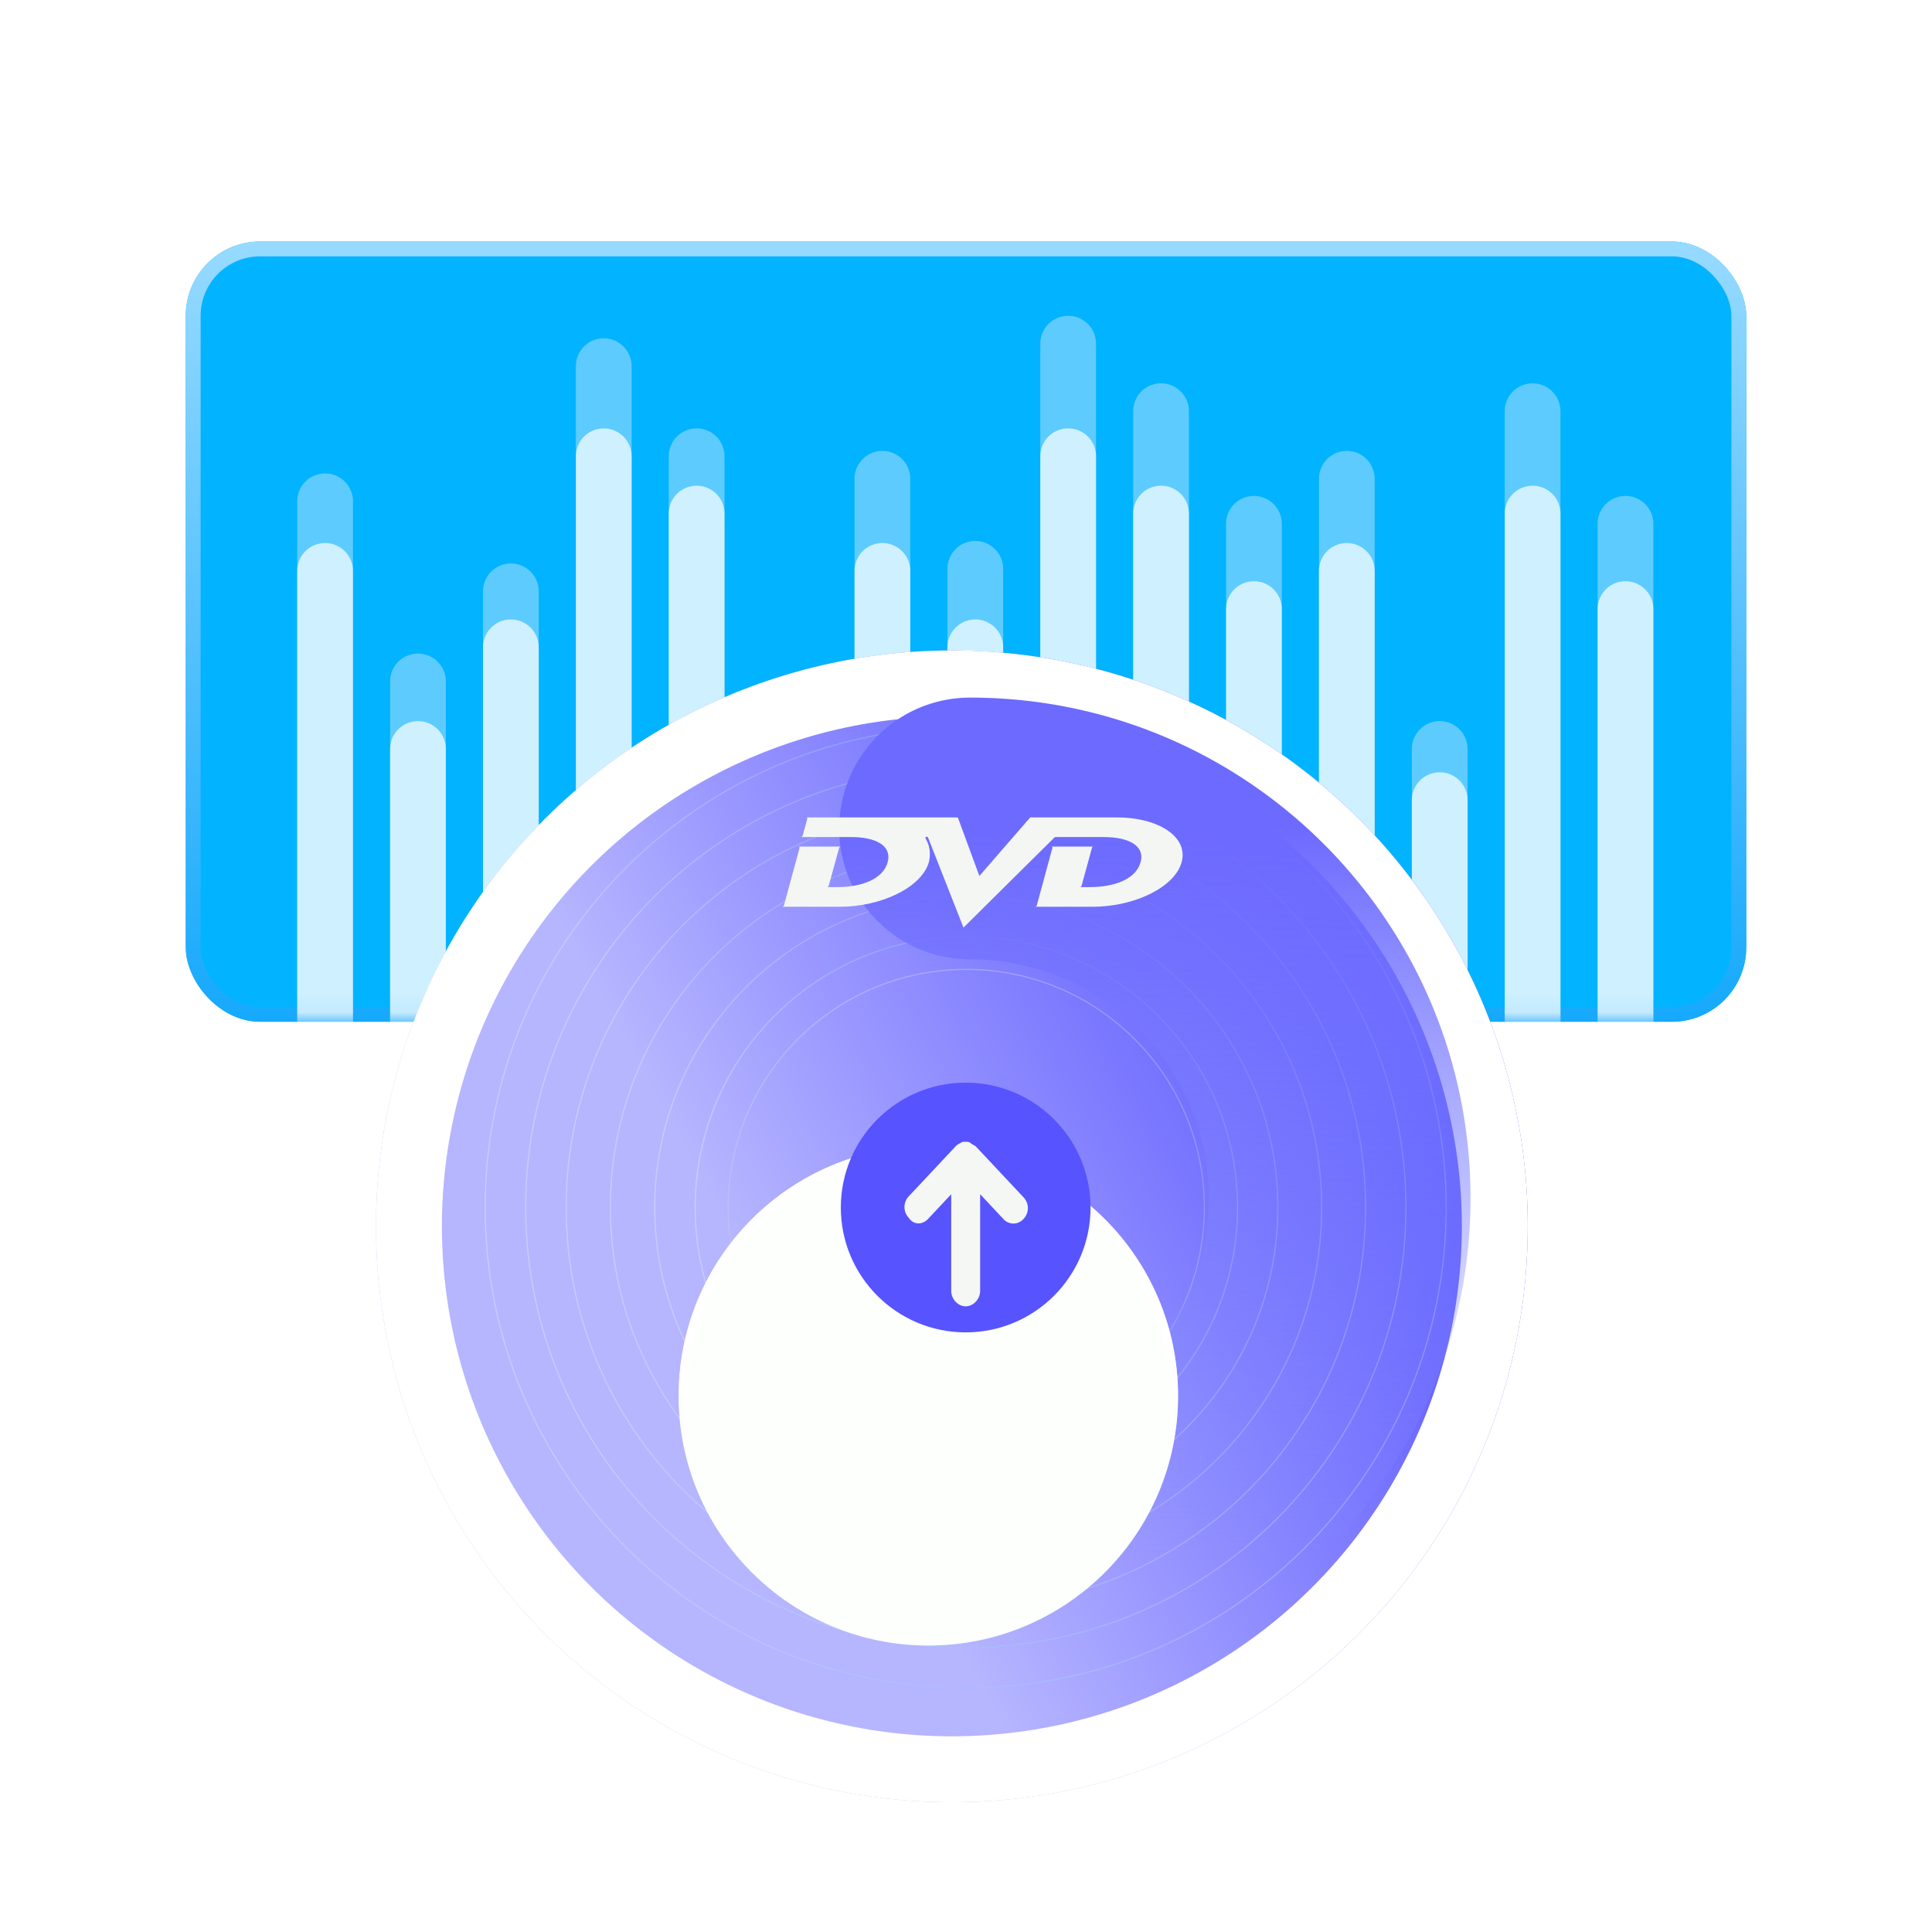 <svg width="104" height="104" fill="none" xmlns="http://www.w3.org/2000/svg"><g filter="url(#a)"><rect x="10" y="13" width="84" height="42" rx="4" fill="#02B3FF"/></g><rect x="10.4" y="13.4" width="83.2" height="41.2" rx="3.6" stroke="url(#b)" stroke-width=".8"/><mask id="d" style="mask-type:alpha" maskUnits="userSpaceOnUse" x="10" y="13" width="84" height="42"><rect x="10.4" y="13.4" width="83.2" height="41.2" rx="3.6" fill="#02B3FF" stroke="url(#c)" stroke-width=".8"/></mask><g mask="url(#d)"><path opacity=".4" fill-rule="evenodd" clip-rule="evenodd" d="M57.5 17a1.5 1.5 0 0 0-1.5 1.5v37a1.5 1.5 0 0 0 3 0v-37a1.5 1.5 0 0 0-1.5-1.5ZM31 19.712a1.5 1.5 0 0 1 3 0V55.5a1.5 1.5 0 0 1-3 0V19.712Zm6.5 3.349a1.5 1.5 0 0 0-1.5 1.5V55.5a1.5 1.5 0 0 0 3 0V24.56a1.5 1.5 0 0 0-1.5-1.5Zm8.5 2.712a1.5 1.5 0 1 1 3 0V55.5a1.5 1.5 0 0 1-3 0V25.773ZM41 41.53a1.5 1.5 0 0 1 3 0V55.5a1.5 1.5 0 0 1-3 0V41.53ZM27.5 30.333a1.5 1.5 0 0 0-1.5 1.5V55.5a1.5 1.5 0 0 0 3 0V31.833a1.5 1.5 0 0 0-1.5-1.5ZM21 36.682a1.5 1.5 0 0 1 3 0V55.5a1.5 1.5 0 0 1-3 0V36.682Zm-3.5-11.197a1.5 1.5 0 0 0-1.5 1.5V55.5a1.5 1.5 0 0 0 3 0V26.985a1.5 1.5 0 0 0-1.5-1.5ZM51 30.62a1.5 1.5 0 0 1 3 0V55.5a1.5 1.5 0 0 1-3 0V30.62Zm10-8.485a1.5 1.5 0 0 1 3 0V55.5a1.5 1.5 0 0 1-3 0V22.136Zm21.5-1.5a1.5 1.5 0 0 0-1.5 1.5V55.5a1.5 1.5 0 0 0 3 0V22.136a1.5 1.5 0 0 0-1.5-1.5ZM66 28.196a1.5 1.5 0 0 1 3 0V55.5a1.5 1.5 0 0 1-3 0V28.197Zm21.5-1.5a1.5 1.5 0 0 0-1.5 1.5V55.5a1.5 1.5 0 0 0 3 0V28.197a1.5 1.5 0 0 0-1.5-1.5ZM71 25.774a1.5 1.5 0 1 1 3 0V55.5a1.5 1.5 0 0 1-3 0V25.773Zm6.5 13.045a1.5 1.5 0 0 0-1.5 1.5V55.5a1.5 1.5 0 0 0 3 0V40.318a1.5 1.5 0 0 0-1.5-1.5Z" fill="#E9F0FE"/><path opacity=".7" fill-rule="evenodd" clip-rule="evenodd" d="M57.5 23.06a1.5 1.5 0 0 0-1.5 1.5V55.5a1.5 1.5 0 0 0 3 0V24.56a1.5 1.5 0 0 0-1.5-1.5ZM16 30.732a1.5 1.5 0 0 1 3 0V55.5a1.5 1.5 0 1 1-3 0V30.73Zm30 0a1.5 1.5 0 0 1 3 0V55.5a1.5 1.5 0 1 1-3 0V30.73Zm-5 13.37a1.5 1.5 0 1 1 3 0V55.5a1.5 1.5 0 0 1-3 0V44.102Zm-18.5-5.283a1.5 1.5 0 0 0-1.5 1.5V55.5a1.5 1.5 0 0 0 3 0V40.318a1.5 1.5 0 0 0-1.5-1.5Zm30-5.473a1.5 1.5 0 0 0-1.5 1.5V55.5a1.5 1.5 0 0 0 3 0V34.845a1.5 1.5 0 0 0-1.5-1.5Zm-26.5 1.5a1.5 1.5 0 0 1 3 0V55.5a1.5 1.5 0 0 1-3 0V34.845Zm5-10.284a1.5 1.5 0 0 1 3 0V55.5a1.5 1.5 0 0 1-3 0V24.56Zm31.5 1.585a1.5 1.5 0 0 0-1.5 1.5v27.853a1.5 1.5 0 0 0 3 0V27.646a1.5 1.5 0 0 0-1.5-1.5Zm-26.5 1.5a1.5 1.5 0 0 1 3 0v27.853a1.5 1.5 0 0 1-3 0V27.646Zm46.5-1.5a1.5 1.5 0 0 0-1.5 1.5v27.853a1.5 1.5 0 0 0 3 0V27.646a1.5 1.5 0 0 0-1.5-1.5ZM66 32.788a1.5 1.5 0 1 1 3 0V55.5a1.5 1.5 0 1 1-3 0V32.788Zm21.5-1.5a1.5 1.5 0 0 0-1.5 1.5V55.5a1.5 1.5 0 1 0 3 0V32.788a1.5 1.5 0 0 0-1.5-1.5ZM71 30.732a1.5 1.5 0 0 1 3 0V55.5a1.5 1.5 0 1 1-3 0V30.73Zm6.5 10.842a1.5 1.5 0 0 0-1.5 1.5V55.5a1.5 1.5 0 0 0 3 0V43.073a1.5 1.5 0 0 0-1.5-1.5Z" fill="#fff"/><g filter="url(#e)"><circle cx="52" cy="44" r="9" fill="#FCFFFC"/></g><circle cx="52" cy="44" r="8.6" stroke="url(#f)" stroke-width=".8"/><path d="m54.268 38.03-3.33 1.06c-.406.122-.73.56-.73.977v3.649s-.24-.17-.778-.09c-.791.118-1.43.746-1.43 1.406 0 .66.639 1.065 1.43.948.79-.118 1.367-.725 1.367-1.385V41.07c0-.291.339-.417.339-.417l2.945-.96s.327-.113.327.199V42.8s-.3-.178-.838-.113c-.79.101-1.43.717-1.43 1.377s.64 1.077 1.43.98c.791-.101 1.43-.717 1.43-1.377v-5.099c-.004-.413-.331-.656-.732-.538Z" fill="#02B3FF"/></g><g filter="url(#g)"><circle cx="52" cy="65" r="31" fill="url(#h)"/><circle cx="52" cy="65" r="29.226" stroke="#fff" stroke-width="3.548"/></g><path opacity=".3" fill-rule="evenodd" clip-rule="evenodd" d="M51.983 90.832c14.267 0 25.833-11.565 25.833-25.832 0-14.268-11.566-25.834-25.833-25.834C37.716 39.166 26.15 50.732 26.15 65c0 14.267 11.566 25.832 25.833 25.832Zm0 .065c14.303 0 25.897-11.595 25.897-25.898 0-14.302-11.594-25.897-25.897-25.897-14.302 0-25.897 11.595-25.897 25.898 0 14.302 11.595 25.897 25.897 25.897Z" fill="url(#i)"/><path opacity=".3" fill-rule="evenodd" clip-rule="evenodd" d="M51.988 88.658c13.066 0 23.659-10.592 23.659-23.659 0-13.066-10.593-23.658-23.659-23.658-13.066 0-23.658 10.592-23.658 23.658 0 13.067 10.592 23.659 23.658 23.659Zm0 .064c13.102 0 23.723-10.62 23.723-23.722 0-13.102-10.621-23.723-23.723-23.723-13.101 0-23.722 10.62-23.722 23.722 0 13.102 10.62 23.723 23.722 23.723Z" fill="url(#j)"/><path opacity=".3" fill-rule="evenodd" clip-rule="evenodd" d="M51.993 86.484c11.865 0 21.484-9.62 21.484-21.484 0-11.866-9.619-21.484-21.484-21.484-11.865 0-21.484 9.618-21.484 21.484 0 11.865 9.619 21.484 21.484 21.484Zm0 .064c11.9 0 21.548-9.648 21.548-21.548 0-11.901-9.647-21.548-21.548-21.548-11.9 0-21.548 9.647-21.548 21.548 0 11.9 9.648 21.548 21.548 21.548Z" fill="url(#k)"/><path opacity=".3" fill-rule="evenodd" clip-rule="evenodd" d="M52 84.112c10.555 0 19.112-8.557 19.112-19.112 0-10.555-8.557-19.112-19.112-19.112-10.555 0-19.112 8.557-19.112 19.112 0 10.555 8.557 19.112 19.112 19.112Zm0 .064c10.59 0 19.176-8.585 19.176-19.176 0-10.59-8.586-19.176-19.176-19.176-10.59 0-19.176 8.586-19.176 19.176 0 10.59 8.586 19.176 19.176 19.176Z" fill="url(#l)"/><path opacity=".3" fill-rule="evenodd" clip-rule="evenodd" d="M52.014 81.74c9.245 0 16.74-7.495 16.74-16.74 0-9.245-7.495-16.739-16.74-16.739-9.245 0-16.739 7.494-16.739 16.74 0 9.244 7.495 16.739 16.74 16.739Zm0 .064c9.28 0 16.804-7.523 16.804-16.804 0-9.28-7.523-16.803-16.804-16.803-9.28 0-16.803 7.523-16.803 16.803 0 9.28 7.523 16.804 16.803 16.804Z" fill="url(#m)"/><path opacity=".3" fill-rule="evenodd" clip-rule="evenodd" d="M52.02 79.565c8.043 0 14.564-6.52 14.564-14.564s-6.52-14.565-14.565-14.565c-8.043 0-14.564 6.52-14.564 14.565 0 8.043 6.52 14.564 14.565 14.564Zm0 .064c8.079 0 14.628-6.55 14.628-14.629s-6.55-14.628-14.628-14.628c-8.08 0-14.63 6.55-14.63 14.629s6.55 14.628 14.63 14.628Z" fill="url(#n)"/><path opacity=".3" fill-rule="evenodd" clip-rule="evenodd" d="M52.014 77.786c7.061 0 12.785-5.725 12.785-12.786s-5.724-12.786-12.785-12.786c-7.062 0-12.786 5.725-12.786 12.786s5.724 12.786 12.786 12.786Zm0 .064c7.096 0 12.85-5.753 12.85-12.85 0-7.097-5.754-12.85-12.85-12.85-7.097 0-12.85 5.753-12.85 12.85 0 7.097 5.753 12.85 12.85 12.85Z" fill="url(#o)"/><path fill-rule="evenodd" clip-rule="evenodd" d="M45.176 44.597a7.045 7.045 0 0 1 7.045-7.045c14.876 0 26.936 12.06 26.936 26.936S67.097 91.423 52.22 91.423a7.045 7.045 0 1 1 0-14.09c7.094 0 12.845-5.751 12.845-12.845s-5.75-12.845-12.845-12.845a7.045 7.045 0 0 1-7.045-7.046Z" fill="url(#p)"/><g filter="url(#q)"><path d="m51.56 43.748 1.16 3.154 2.738-3.154h4.645c2.276 0 3.872 1.054 3.506 2.405-.365 1.352-2.536 2.406-4.801 2.406h-3.083s.07-.022.084-.062c.12-.463.836-3.073.845-3.113.01-.05-.051-.066-.051-.066h2.239s-.043-.002-.061.066c-.19.682-.376 1.365-.561 2.048-.011.046-.08.068-.08.068h.536c1.27 0 2.472-.406 2.725-1.348.231-.859-.61-1.346-1.978-1.346h-.497l-2.143.001-4.918 4.872-1.883-4.784s-.018-.033-.032-.072c-.007-.013-.053-.052-.1-.031-.033.017-.037.057-.033.071.017.033.02.04.023.055.279.456.23.985.162 1.236-.38 1.348-2.54 2.405-4.805 2.405h-3.084s.073-.021.084-.062c.125-.464.841-3.087.846-3.113.009-.044-.049-.065-.049-.065h2.255s-.065.018-.077.064c-.012.038-.467 1.683-.564 2.05-.011.045-.087.068-.087.068h.547c1.272 0 2.465-.407 2.717-1.348.231-.86-.602-1.347-1.97-1.347h-2.68s.062-.029.072-.068l.253-.932c.01-.035-.052-.058-.052-.058h8.151Z" fill="#F4F6F4"/></g><g filter="url(#r)"><circle cx="52.001" cy="65" r="13.443" fill="#FCFFFC"/><circle cx="52.001" cy="65" r="13.189" stroke="url(#s)" stroke-width=".507"/></g><circle cx="51.983" cy="65.001" r="6.721" fill="#5753FF"/><path d="m49.959 65.614 1.245-1.329v5.204c0 .442.364.83.779.83.415 0 .778-.388.778-.83v-5.204l1.246 1.329a.72.72 0 0 0 1.09 0 .84.84 0 0 0 0-1.163l-2.543-2.712c-.052-.056-.156-.111-.26-.166-.103-.111-.207-.111-.311-.111-.104 0-.208 0-.26.055-.103.055-.207.11-.259.166l-2.543 2.713a.84.84 0 0 0 0 1.162c.26.388.727.388 1.038.056Z" fill="#F4F7F4"/><defs><linearGradient id="i" x1="77.826" y1="69.414" x2="25.386" y2="69.414" gradientUnits="userSpaceOnUse"><stop stop-color="#fff"/><stop offset=".495" stop-color="#92D2F7"/><stop offset="1" stop-color="#fff"/></linearGradient><linearGradient id="s" x1="52.001" y1="51.557" x2="52.001" y2="78.443" gradientUnits="userSpaceOnUse"><stop stop-color="#fff"/><stop offset="1" stop-color="#fff" stop-opacity="0"/></linearGradient><linearGradient id="p" x1="62.166" y1="44.597" x2="62.166" y2="84.378" gradientUnits="userSpaceOnUse"><stop stop-color="#6D6AFF"/><stop offset="1" stop-color="#8D99FF" stop-opacity="0"/></linearGradient><linearGradient id="o" x1="52.014" y1="52.15" x2="52.014" y2="77.85" gradientUnits="userSpaceOnUse"><stop stop-color="#EFEFEF"/><stop offset=".495" stop-color="#C1DBEA"/><stop offset="1" stop-color="#E6F0F5"/></linearGradient><linearGradient id="n" x1="66.618" y1="67.494" x2="36.995" y2="67.494" gradientUnits="userSpaceOnUse"><stop stop-color="#fff"/><stop offset=".495" stop-color="#92D2F7"/><stop offset="1" stop-color="#fff"/></linearGradient><linearGradient id="b" x1="52" y1="13" x2="52" y2="55" gradientUnits="userSpaceOnUse"><stop stop-color="#97DAFF"/><stop offset="1" stop-color="#16A9FC"/></linearGradient><linearGradient id="c" x1="52" y1="13" x2="52" y2="55" gradientUnits="userSpaceOnUse"><stop stop-color="#97DAFF"/><stop offset="1" stop-color="#16A9FC"/></linearGradient><linearGradient id="f" x1="52" y1="35" x2="52" y2="53" gradientUnits="userSpaceOnUse"><stop stop-color="#fff"/><stop offset="1" stop-color="#fff" stop-opacity="0"/></linearGradient><linearGradient id="h" x1="70.126" y1="44.248" x2="38.165" y2="61.862" gradientUnits="userSpaceOnUse"><stop stop-color="#5753FF"/><stop offset="1" stop-color="#B6B5FF"/></linearGradient><linearGradient id="m" x1="68.783" y1="67.865" x2="34.757" y2="67.865" gradientUnits="userSpaceOnUse"><stop stop-color="#fff"/><stop offset=".495" stop-color="#92D2F7"/><stop offset="1" stop-color="#fff"/></linearGradient><linearGradient id="j" x1="75.661" y1="69.044" x2="27.625" y2="69.044" gradientUnits="userSpaceOnUse"><stop stop-color="#fff"/><stop offset=".495" stop-color="#92D2F7"/><stop offset="1" stop-color="#fff"/></linearGradient><linearGradient id="k" x1="73.496" y1="68.673" x2="29.863" y2="68.673" gradientUnits="userSpaceOnUse"><stop stop-color="#fff"/><stop offset=".495" stop-color="#92D2F7"/><stop offset="1" stop-color="#fff"/></linearGradient><linearGradient id="l" x1="71.135" y1="68.269" x2="32.306" y2="68.269" gradientUnits="userSpaceOnUse"><stop stop-color="#fff"/><stop offset=".495" stop-color="#6DCBFF"/><stop offset="1" stop-color="#fff"/></linearGradient><filter id="e" x="43" y="35" width="18" height="21" filterUnits="userSpaceOnUse" color-interpolation-filters="sRGB"><feFlood flood-opacity="0" result="BackgroundImageFix"/><feBlend in="SourceGraphic" in2="BackgroundImageFix" result="shape"/><feColorMatrix in="SourceAlpha" values="0 0 0 0 0 0 0 0 0 0 0 0 0 0 0 0 0 0 127 0" result="hardAlpha"/><feOffset dy="3"/><feGaussianBlur stdDeviation="1.5"/><feComposite in2="hardAlpha" operator="arithmetic" k2="-1" k3="1"/><feColorMatrix values="0 0 0 0 0.621 0 0 0 0 0.621 0 0 0 0 0.621 0 0 0 0.18 0"/><feBlend in2="shape" result="effect1_innerShadow_3249_587"/></filter><filter id="r" x="32.983" y="50.163" width="33.983" height="36.263" filterUnits="userSpaceOnUse" color-interpolation-filters="sRGB"><feFlood flood-opacity="0" result="BackgroundImageFix"/><feColorMatrix in="SourceAlpha" values="0 0 0 0 0 0 0 0 0 0 0 0 0 0 0 0 0 0 127 0" result="hardAlpha"/><feOffset dx="-2.028" dy="2.154"/><feGaussianBlur stdDeviation="1.774"/><feComposite in2="hardAlpha" operator="out"/><feColorMatrix values="0 0 0 0 0.597 0 0 0 0 0.603 0 0 0 0 0.912 0 0 0 1 0"/><feBlend in2="BackgroundImageFix" result="effect1_dropShadow_3249_587"/><feBlend in="SourceGraphic" in2="effect1_dropShadow_3249_587" result="shape"/><feColorMatrix in="SourceAlpha" values="0 0 0 0 0 0 0 0 0 0 0 0 0 0 0 0 0 0 127 0" result="hardAlpha"/><feOffset dy="7.984"/><feGaussianBlur stdDeviation="4.816"/><feComposite in2="hardAlpha" operator="arithmetic" k2="-1" k3="1"/><feColorMatrix values="0 0 0 0 0.621 0 0 0 0 0.621 0 0 0 0 0.621 0 0 0 0.18 0"/><feBlend in2="shape" result="effect2_innerShadow_3249_587"/></filter><filter id="q" x="42.113" y="43.748" width="21.547" height="6.184" filterUnits="userSpaceOnUse" color-interpolation-filters="sRGB"><feFlood flood-opacity="0" result="BackgroundImageFix"/><feBlend in="SourceGraphic" in2="BackgroundImageFix" result="shape"/><feColorMatrix in="SourceAlpha" values="0 0 0 0 0 0 0 0 0 0 0 0 0 0 0 0 0 0 127 0" result="hardAlpha"/><feOffset dy=".253"/><feGaussianBlur stdDeviation=".253"/><feComposite in2="hardAlpha" operator="arithmetic" k2="-1" k3="1"/><feColorMatrix values="0 0 0 0 0 0 0 0 0 0 0 0 0 0 0 0 0 0 0.08 0"/><feBlend in2="shape" result="effect1_innerShadow_3249_587"/></filter><filter id="g" x="17.198" y="31.972" width="68.083" height="68.083" filterUnits="userSpaceOnUse" color-interpolation-filters="sRGB"><feFlood flood-opacity="0" result="BackgroundImageFix"/><feColorMatrix in="SourceAlpha" values="0 0 0 0 0 0 0 0 0 0 0 0 0 0 0 0 0 0 127 0" result="hardAlpha"/><feOffset dx="-.76" dy="1.014"/><feGaussianBlur stdDeviation="1.521"/><feColorMatrix values="0 0 0 0 0.597 0 0 0 0 0.659 0 0 0 0 0.767 0 0 0 0.16 0"/><feBlend in2="BackgroundImageFix" result="effect1_dropShadow_3249_587"/><feBlend in="SourceGraphic" in2="effect1_dropShadow_3249_587" result="shape"/></filter><filter id="a" x="10" y="13" width="84" height="42" filterUnits="userSpaceOnUse" color-interpolation-filters="sRGB"><feFlood flood-opacity="0" result="BackgroundImageFix"/><feBlend in="SourceGraphic" in2="BackgroundImageFix" result="shape"/><feColorMatrix in="SourceAlpha" values="0 0 0 0 0 0 0 0 0 0 0 0 0 0 0 0 0 0 127 0" result="hardAlpha"/><feOffset/><feGaussianBlur stdDeviation="5.28"/><feComposite in2="hardAlpha" operator="arithmetic" k2="-1" k3="1"/><feColorMatrix values="0 0 0 0 0.059 0 0 0 0 0.659 0 0 0 0 0.996 0 0 0 1 0"/><feBlend in2="shape" result="effect1_innerShadow_3249_587"/></filter></defs></svg>